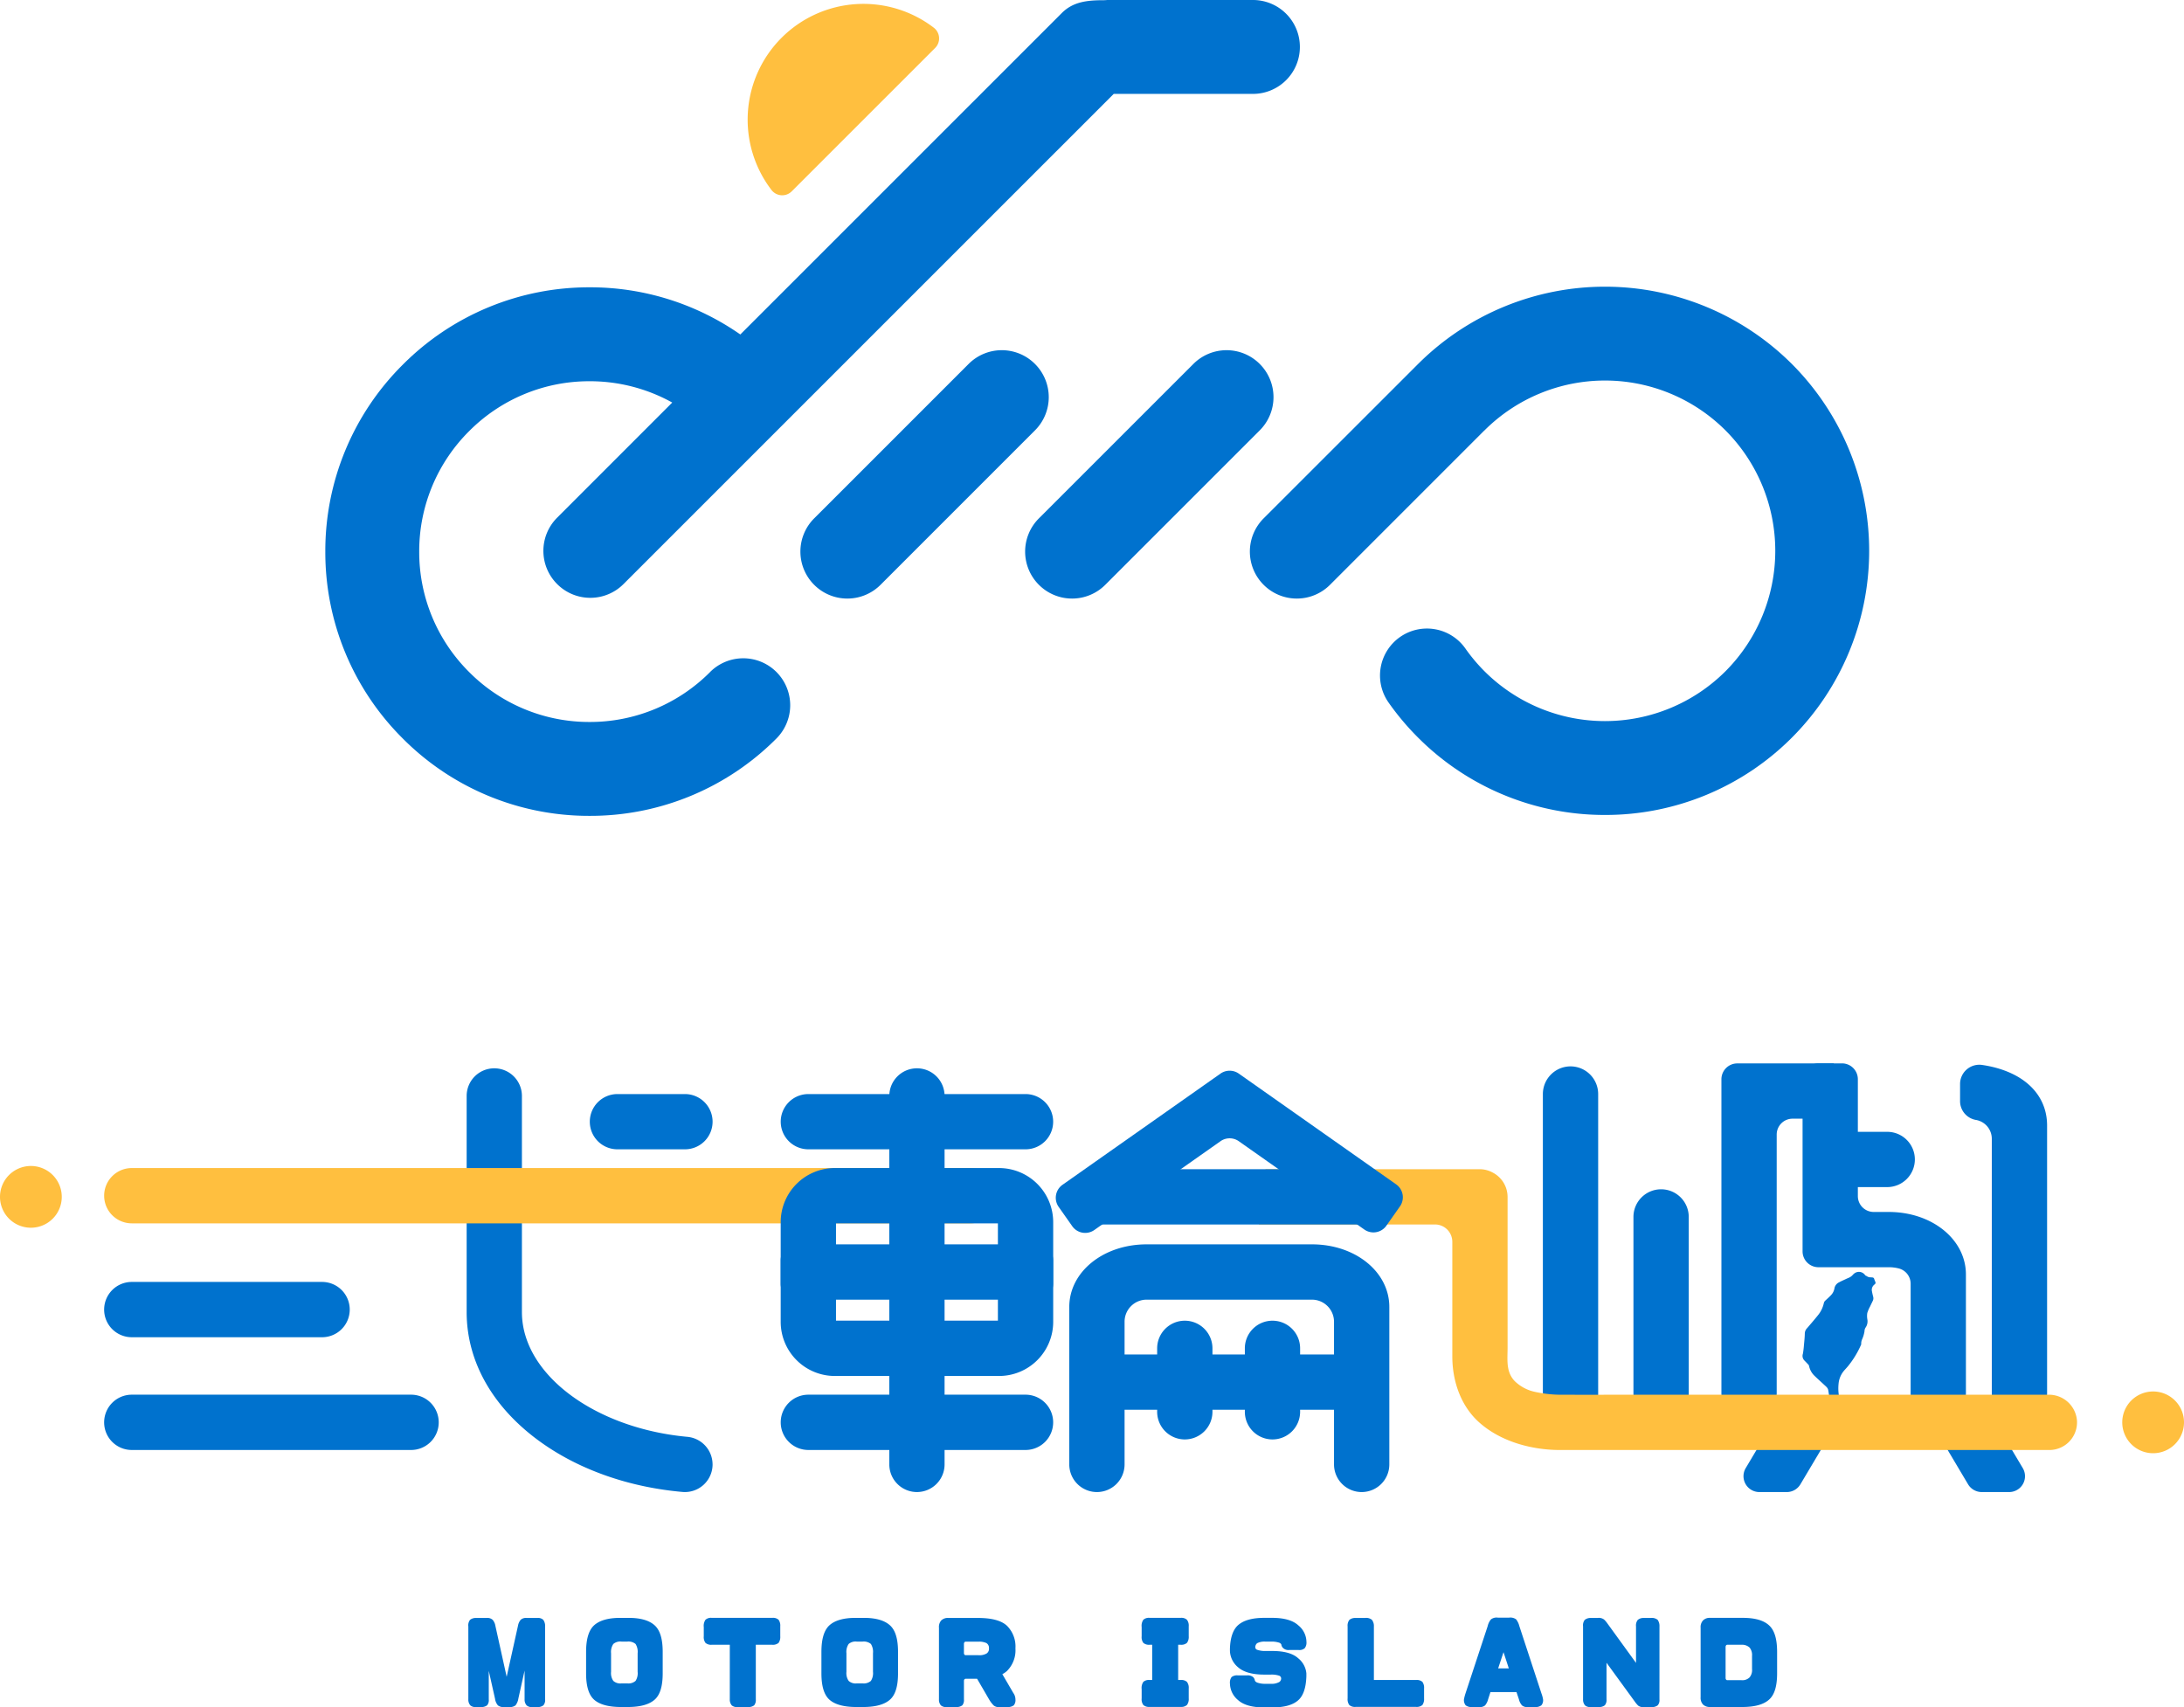 <svg xmlns="http://www.w3.org/2000/svg" width="489.735" height="382.866" viewBox="0 0 489.735 382.866"><g id="Group_3548" data-name="Group 3548" transform="translate(0 0)"><g id="Group_3545" data-name="Group 3545" transform="translate(0 238.445)"><path id="Path_208" data-name="Path 208" d="M4369.339-3959.878a6.924,6.924,0,0,0,6.928,6.921,6.922,6.922,0,0,0,6.922-6.921,6.925,6.925,0,0,0-6.922-6.925,6.926,6.926,0,0,0-6.928,6.925" transform="translate(-4369.339 3989.817)" fill="#ffbf3f"></path><path id="Path_209" data-name="Path 209" d="M4429.968-3953.439a6.924,6.924,0,0,0,6.925,6.925,6.926,6.926,0,0,0,6.921-6.925,6.922,6.922,0,0,0-6.921-6.921,6.921,6.921,0,0,0-6.925,6.921" transform="translate(-3954.079 4033.939)" fill="#ffbf3f"></path><path id="Path_210" data-name="Path 210" d="M4428.41-3935.176c-.324-.023-.639-.047-.949-.08a.5.5,0,0,1-.207-.094,1.329,1.329,0,0,1-.515-.956c-.053-.33-.093-.668-.167-1-.09-.478-.508-.782-.869-1.123-.708-.665-1.443-1.31-2.135-1.984a4.25,4.25,0,0,1-1.294-2.313.7.7,0,0,0-.214-.324c-.268-.29-.552-.578-.836-.872a1.461,1.461,0,0,1-.327-1.474,18.281,18.281,0,0,0,.237-1.915c.083-.909.188-1.821.2-2.734a1.769,1.769,0,0,1,.524-1.126c.8-.936,1.611-1.868,2.373-2.82a6.491,6.491,0,0,0,1.37-2.794,1.068,1.068,0,0,1,.36-.582c.418-.391.854-.775,1.244-1.187a2.93,2.93,0,0,0,.785-1.614,1.869,1.869,0,0,1,1.049-1.279c.441-.244.92-.448,1.384-.669.24-.116.5-.227.752-.337a2.5,2.5,0,0,0,.919-.658,2.069,2.069,0,0,1,.3-.284,1.677,1.677,0,0,1,2.467.364c.029.054.127.087.193.13a.95.95,0,0,1,.167.073,1.3,1.3,0,0,0,.862.265c.146.017.291.026.431.04a.41.41,0,0,1,.368.307,6.012,6.012,0,0,0,.225.582c.146.345.123.468-.191.719a1.489,1.489,0,0,0-.518,1.541c.073.4.163.8.268,1.193a1.251,1.251,0,0,1-.081.871c-.2.432-.421.856-.618,1.294a7.566,7.566,0,0,0-.628,1.467,4.449,4.449,0,0,0,.011,1.384,2.445,2.445,0,0,1-.389,1.875,1.526,1.526,0,0,0-.244.832,7.163,7.163,0,0,1-.514,1.751,2.375,2.375,0,0,0-.225,1.106.289.289,0,0,1-.037.171,20.8,20.8,0,0,1-2.931,4.806c-.374.458-.81.872-1.153,1.344a5.226,5.226,0,0,0-.955,2.59,10.308,10.308,0,0,0,.134,2.991c.063.36-.134.531-.629.524" transform="translate(-4016.625 4010.538)" fill="#0072ce"></path><path id="Path_211" data-name="Path 211" d="M4437.814-3880.777a6.205,6.205,0,0,1-6.751,6.18c-11.8-1.047-22.78-4.836-31.43-10.923-10.941-7.7-16.964-18.147-16.964-29.416V-3963.4a6.19,6.19,0,0,1,6.192-6.192,6.2,6.2,0,0,1,6.2,6.192v48.463c0,14.033,16.453,26.075,37.06,27.977a6.222,6.222,0,0,1,5.689,6.176Z" transform="translate(-4278.027 3970.705)" fill="#0072ce"></path><path id="Path_212" data-name="Path 212" d="M4566.538-3954.342h-188.03a6.2,6.2,0,0,1-6.193-6.2,6.2,6.2,0,0,1,6.193-6.2h188.03a6.2,6.2,0,0,1,6.192,6.2,6.2,6.2,0,0,1-6.192,6.2" transform="translate(-4348.961 3990.221)" fill="#ffbf3f"></path><path id="Path_213" data-name="Path 213" d="M4421.185-3951.093h-42.678a6.194,6.194,0,0,1-6.193-6.2,6.2,6.2,0,0,1,6.193-6.2h42.678a6.2,6.2,0,0,1,6.2,6.2,6.2,6.2,0,0,1-6.2,6.2" transform="translate(-4348.961 4012.508)" fill="#0072ce"></path><path id="Path_214" data-name="Path 214" d="M4407.521-3956.466h-15.14a6.189,6.189,0,0,1-6.192-6.188,6.2,6.2,0,0,1,6.192-6.2h15.14a6.2,6.2,0,0,1,6.2,6.2,6.191,6.191,0,0,1-6.2,6.188" transform="translate(-4253.932 3975.741)" fill="#0072ce"></path><path id="Path_215" data-name="Path 215" d="M4441.147-3947.873h-62.64a6.191,6.191,0,0,1-6.193-6.2,6.2,6.2,0,0,1,6.193-6.2h62.64a6.2,6.2,0,0,1,6.192,6.2,6.191,6.191,0,0,1-6.192,6.2" transform="translate(-4348.961 4034.571)" fill="#0072ce"></path><path id="Path_216" data-name="Path 216" d="M4422.2-3913.876h0a6.194,6.194,0,0,1-6.2-6.2v-39.861a6.2,6.2,0,0,1,6.2-6.2,6.2,6.2,0,0,1,6.2,6.2v39.861a6.2,6.2,0,0,1-6.2,6.2" transform="translate(-4049.72 3994.377)" fill="#0072ce"></path><path id="Path_217" data-name="Path 217" d="M4419.617-3887.929h0a6.206,6.206,0,0,1-6.2-6.2v-69.316a6.208,6.208,0,0,1,6.2-6.2,6.205,6.205,0,0,1,6.2,6.2v69.316a6.2,6.2,0,0,1-6.2,6.2" transform="translate(-4067.447 3970.323)" fill="#0072ce"></path><path id="Path_218" data-name="Path 218" d="M4427.355-3892.167h-5.288a3.554,3.554,0,0,1-3.552-3.553v-70.457a3.554,3.554,0,0,1,3.552-3.556h21.678l-5.715,12.393h-3.567a3.556,3.556,0,0,0-3.552,3.556v58.064a3.557,3.557,0,0,1-3.556,3.553" transform="translate(-4032.508 3969.748)" fill="#0072ce"></path><path id="Path_219" data-name="Path 219" d="M4441.295-3892.426h-5.288a3.557,3.557,0,0,1-3.562-3.553v-57.1a4.286,4.286,0,0,0-3.5-4.23l-.1-.014a4.284,4.284,0,0,1-3.516-4.23v-3.834a4.321,4.321,0,0,1,4.959-4.261c8.992,1.334,14.556,6.383,14.556,13.6v60.066a3.552,3.552,0,0,1-3.553,3.553" transform="translate(-3985.808 3970.007)" fill="#0072ce"></path><path id="Path_220" data-name="Path 220" d="M4453.9-3892.154h-5.281a3.556,3.556,0,0,1-3.557-3.552V-3920.3a3.537,3.537,0,0,0-2.666-3.445,9.041,9.041,0,0,0-2.246-.274h-15.761a3.558,3.558,0,0,1-3.56-3.556v-38.6a3.561,3.561,0,0,1,3.56-3.556h5.28a3.559,3.559,0,0,1,3.556,3.556v26.212a3.557,3.557,0,0,0,3.56,3.553h3.365c9.712,0,17.308,6.155,17.308,14.02v26.689a3.555,3.555,0,0,1-3.558,3.552" transform="translate(-4016.625 3969.735)" fill="#0072ce"></path><path id="Path_221" data-name="Path 221" d="M4434.411-3955.383h-6.587a6.205,6.205,0,0,1-6.2-6.2,6.2,6.2,0,0,1,6.2-6.192h6.587a6.19,6.19,0,0,1,6.193,6.192,6.2,6.2,0,0,1-6.193,6.2" transform="translate(-4011.221 3983.131)" fill="#0072ce"></path><path id="Path_222" data-name="Path 222" d="M4426.563-3958.138l-6.914,11.618a3.559,3.559,0,0,0,3.061,5.377h6.146a3.551,3.551,0,0,0,3.053-1.735l5.3-8.916a3.557,3.557,0,0,0-1.23-4.876l-4.538-2.7a3.56,3.56,0,0,0-4.882,1.232" transform="translate(-4028.192 4037.276)" fill="#0072ce"></path><path id="Path_223" data-name="Path 223" d="M4431.1-3959.371l-4.538,2.7a3.556,3.556,0,0,0-1.236,4.876l5.3,8.916a3.572,3.572,0,0,0,3.063,1.735h6.144a3.556,3.556,0,0,0,3.054-5.377l-6.914-11.611a3.552,3.552,0,0,0-4.877-1.239" transform="translate(-3989.307 4037.276)" fill="#0072ce"></path><path id="Path_224" data-name="Path 224" d="M4582.394-3916.138h-93.356c-5.093,0-10.192.017-15.289,0a27.97,27.97,0,0,1-6.575-.651,9.213,9.213,0,0,1-4.483-2.393c-2.033-2.112-1.611-4.843-1.611-7.514v-33.768a6.175,6.175,0,0,0-3.282-5.465,6.1,6.1,0,0,0-3-.781H4406.8l-1.5,12.392h39.5a3.892,3.892,0,0,1,3.888,3.894v25.685c0,5.558,1.905,11.209,6.17,14.932,4.828,4.228,11.7,6.065,18,6.065h109.72a6.2,6.2,0,0,0,6.187-6.5,6.3,6.3,0,0,0-6.364-5.9" transform="translate(-4123.024 3990.446)" fill="#ffbf3f"></path><path id="Path_225" data-name="Path 225" d="M4446.548-3956.466h-48.7a6.2,6.2,0,0,1-6.2-6.188,6.2,6.2,0,0,1,6.2-6.2h48.7a6.2,6.2,0,0,1,6.192,6.2,6.192,6.192,0,0,1-6.192,6.188" transform="translate(-4216.581 3975.741)" fill="#0072ce"></path><path id="Path_226" data-name="Path 226" d="M4446.548-3947.873h-48.7a6.2,6.2,0,0,1-6.2-6.2,6.2,6.2,0,0,1,6.2-6.2h48.7a6.2,6.2,0,0,1,6.192,6.2,6.193,6.193,0,0,1-6.192,6.2" transform="translate(-4216.581 4034.571)" fill="#0072ce"></path><path id="Path_227" data-name="Path 227" d="M4458.111-3949.022h-53.98a3.561,3.561,0,0,1-3.566-3.556v-5.284a3.56,3.56,0,0,1,3.566-3.556h53.98a3.56,3.56,0,0,1,3.563,3.556v5.284a3.561,3.561,0,0,1-3.562,3.556" transform="translate(-4155.463 4026.701)" fill="#0072ce"></path><path id="Path_228" data-name="Path 228" d="M4449.185-3952.162H4395.2a3.56,3.56,0,0,1-3.562-3.556V-3961a3.562,3.562,0,0,1,3.562-3.566h53.981a3.561,3.561,0,0,1,3.563,3.566v5.28a3.558,3.558,0,0,1-3.562,3.556" transform="translate(-4216.581 4005.153)" fill="#0072ce"></path><path id="Path_229" data-name="Path 229" d="M4400.937-3874.574h0a6.193,6.193,0,0,1-6.192-6.193V-3963.4a6.19,6.19,0,0,1,6.192-6.192,6.192,6.192,0,0,1,6.2,6.192v82.632a6.2,6.2,0,0,1-6.2,6.193" transform="translate(-4195.327 3970.705)" fill="#0072ce"></path><path id="Path_230" data-name="Path 230" d="M4403.186-3934.669l-3.038-4.318a3.558,3.558,0,0,1,.862-4.959l35.427-24.932a3.567,3.567,0,0,1,4.1,0l35.274,24.828a3.549,3.549,0,0,1,.862,4.952l-3.038,4.318a3.551,3.551,0,0,1-4.953.863l-28.146-19.8a3.554,3.554,0,0,0-4.1,0l-28.3,19.915a3.555,3.555,0,0,1-4.953-.866" transform="translate(-4162.753 3971.177)" fill="#0072ce"></path><rect id="Rectangle_35" data-name="Rectangle 35" width="59.366" height="12.397" transform="translate(245.971 23.738)" fill="#0072ce"></rect><path id="Path_231" data-name="Path 231" d="M4465.453-3909.021h0a6.2,6.2,0,0,1-6.2-6.192v-31.974a4.956,4.956,0,0,0-4.859-4.976h-37.247a4.947,4.947,0,0,0-4.859,4.976v31.974a6.2,6.2,0,0,1-6.2,6.192,6.2,6.2,0,0,1-6.2-6.192v-35.309c0-7.874,7.623-14.043,17.353-14.043h37.069c9.726,0,17.345,6.169,17.345,14.043v35.309a6.2,6.2,0,0,1-6.2,6.192" transform="translate(-4160.116 4005.153)" fill="#0072ce"></path><path id="Path_232" data-name="Path 232" d="M4408.6-3935.756h0a6.2,6.2,0,0,1-6.2-6.2v-14.225a6.2,6.2,0,0,1,6.2-6.2,6.2,6.2,0,0,1,6.2,6.2v14.225a6.207,6.207,0,0,1-6.2,6.2" transform="translate(-4142.922 4020.089)" fill="#0072ce"></path><path id="Path_233" data-name="Path 233" d="M4411.1-3935.756h0a6.2,6.2,0,0,1-6.2-6.2v-14.225a6.193,6.193,0,0,1,6.2-6.2,6.191,6.191,0,0,1,6.193,6.2v14.225a6.2,6.2,0,0,1-6.193,6.2" transform="translate(-4125.758 4020.089)" fill="#0072ce"></path><path id="Path_234" data-name="Path 234" d="M4440.349-3932.521h-36.306v-21.821h36.306Zm.257-34.223h-36.823a12.144,12.144,0,0,0-12.141,12.141v22.342a12.144,12.144,0,0,0,12.141,12.143h36.823a12.144,12.144,0,0,0,12.142-12.143V-3954.6a12.145,12.145,0,0,0-12.142-12.141" transform="translate(-4216.581 3990.221)" fill="#0072ce"></path></g><g id="Group_3546" data-name="Group 3546" transform="translate(105.014 362.739)"><path id="Path_235" data-name="Path 235" d="M4399.937-3935.631a1.774,1.774,0,0,1-.378,1.327,2.1,2.1,0,0,1-1.373.4h-1.013a1.8,1.8,0,0,1-1.374-.378,1.928,1.928,0,0,1-.461-1.351v-6.46l-1.4,6.3a3.357,3.357,0,0,1-.635,1.507,2.251,2.251,0,0,1-1.574.378h-.829a2.122,2.122,0,0,1-1.544-.378,2.913,2.913,0,0,1-.651-1.507l-1.4-6.233v6.39a1.82,1.82,0,0,1-.361,1.327,2.15,2.15,0,0,1-1.387.4h-1.019a1.817,1.817,0,0,1-1.367-.378,1.953,1.953,0,0,1-.448-1.351V-3952a1.988,1.988,0,0,1,.378-1.46,2.018,2.018,0,0,1,1.373-.425h2.306a1.765,1.765,0,0,1,1.391.408,2.759,2.759,0,0,1,.615,1.343l2.533,11.443,2.537-11.443a2.821,2.821,0,0,1,.607-1.343,1.764,1.764,0,0,1,1.4-.408h2.323a1.706,1.706,0,0,1,1.333.408,2.31,2.31,0,0,1,.418,1.477Z" transform="translate(-4382.719 3953.96)" fill="#0072ce"></path><path id="Path_236" data-name="Path 236" d="M4387.879-3935.542c-1.2-1.072-1.8-3.027-1.8-5.9v-4.818c0-2.9.6-4.866,1.8-5.966,1.224-1.1,3.172-1.664,5.872-1.664h1.836c2.709,0,4.632.564,5.857,1.664s1.813,3.067,1.813,5.966v4.818c0,2.875-.59,4.83-1.812,5.9s-3.148,1.617-5.857,1.641h-1.836C4391.051-3933.925,4389.1-3934.466,4387.879-3935.542Zm4.309-4.214a2.332,2.332,0,0,0,1.842.558h1.282a2.425,2.425,0,0,0,1.861-.558,3.146,3.146,0,0,0,.465-2.043v-4.15a3.29,3.29,0,0,0-.465-2.089,2.5,2.5,0,0,0-1.861-.534h-1.282a2.4,2.4,0,0,0-1.842.534,3.18,3.18,0,0,0-.509,2.089v4.15A3.042,3.042,0,0,0,4392.188-3939.756Z" transform="translate(-4359.67 3953.941)" fill="#0072ce"></path><path id="Path_237" data-name="Path 237" d="M4404.821-3953.893a1.842,1.842,0,0,1,1.4.431,2.255,2.255,0,0,1,.375,1.45v2.25a2.337,2.337,0,0,1-.375,1.479,1.968,1.968,0,0,1-1.4.425h-3.709v12.245a1.9,1.9,0,0,1-.365,1.327,2.157,2.157,0,0,1-1.393.4h-2.24a1.887,1.887,0,0,1-1.394-.377,2,2,0,0,1-.44-1.351v-12.245h-4.061a1.917,1.917,0,0,1-1.394-.425,2.165,2.165,0,0,1-.382-1.479v-2.065a2.407,2.407,0,0,1,.382-1.635,1.8,1.8,0,0,1,1.394-.431Z" transform="translate(-4336.645 3953.941)" fill="#0072ce"></path><path id="Path_238" data-name="Path 238" d="M4394.6-3935.542c-1.2-1.072-1.8-3.027-1.8-5.9v-4.818c0-2.9.595-4.866,1.8-5.966,1.223-1.1,3.169-1.664,5.872-1.664h1.841c2.7,0,4.622.564,5.85,1.664s1.815,3.067,1.815,5.966v4.818c0,2.875-.592,4.83-1.815,5.9s-3.149,1.617-5.85,1.641h-1.841C4397.772-3933.925,4395.826-3934.466,4394.6-3935.542Zm4.309-4.214a2.314,2.314,0,0,0,1.833.558h1.3a2.42,2.42,0,0,0,1.852-.558,3.178,3.178,0,0,0,.47-2.043v-4.15a3.324,3.324,0,0,0-.47-2.089,2.492,2.492,0,0,0-1.852-.534h-1.3a2.382,2.382,0,0,0-1.833.534,3.185,3.185,0,0,0-.5,2.089v4.15A3.046,3.046,0,0,0,4398.912-3939.756Z" transform="translate(-4313.621 3953.941)" fill="#0072ce"></path><path id="Path_239" data-name="Path 239" d="M4401.864-3940.115a.578.578,0,0,0-.1.291v4.191a1.881,1.881,0,0,1-.36,1.326,2.228,2.228,0,0,1-1.391.4H4398a1.88,1.88,0,0,1-1.4-.378,1.939,1.939,0,0,1-.437-1.35v-16.062a2.222,2.222,0,0,1,.5-1.631,2.093,2.093,0,0,1,1.624-.564h6.638c3.064,0,5.236.581,6.486,1.751a6.553,6.553,0,0,1,1.9,5.069,6.548,6.548,0,0,1-1.9,5.07,4.86,4.86,0,0,1-1.036.715l2.45,4.2a2.534,2.534,0,0,1,.488,1.451,1.849,1.849,0,0,1-.365,1.326,2.215,2.215,0,0,1-1.389.4h-1.775a1.786,1.786,0,0,1-1.37-.378,7.111,7.111,0,0,1-1.039-1.39l-2.661-4.575h-2.533A.35.35,0,0,0,4401.864-3940.115Zm4.942-8.147a3.912,3.912,0,0,0-1.8-.314h-2.824a.33.33,0,0,0-.32.157.532.532,0,0,0-.1.3v2.13a.466.466,0,0,0,.1.29.33.33,0,0,0,.32.157h2.824a3.254,3.254,0,0,0,1.8-.36,1.223,1.223,0,0,0,.572-1.164A1.271,1.271,0,0,0,4406.806-3948.262Z" transform="translate(-4290.626 3953.963)" fill="#0072ce"></path><path id="Path_240" data-name="Path 240" d="M4410.733-3953.893a1.794,1.794,0,0,1,1.379.431,2.127,2.127,0,0,1,.4,1.45v2.25a2.2,2.2,0,0,1-.4,1.479,1.917,1.917,0,0,1-1.379.425h-.587v7.9h.587a1.817,1.817,0,0,1,1.379.425,2.153,2.153,0,0,1,.4,1.483v2.219a2.191,2.191,0,0,1-.4,1.478,1.891,1.891,0,0,1-1.379.431h-7a1.918,1.918,0,0,1-1.4-.431,2.156,2.156,0,0,1-.374-1.478v-2.062a2.423,2.423,0,0,1,.374-1.641,1.845,1.845,0,0,1,1.4-.425h.585v-7.9h-.585a1.945,1.945,0,0,1-1.4-.425,2.167,2.167,0,0,1-.374-1.479v-2.065a2.413,2.413,0,0,1,.374-1.635,1.821,1.821,0,0,1,1.4-.431Z" transform="translate(-4250.97 3953.941)" fill="#0072ce"></path><path id="Path_241" data-name="Path 241" d="M4404.475-3946.845c.06-2.56.675-4.358,1.8-5.384,1.225-1.1,3.169-1.664,5.872-1.664h1.817c2.661,0,4.627.564,5.826,1.664a4.836,4.836,0,0,1,1.844,3.7,2.035,2.035,0,0,1-.387,1.438,1.764,1.764,0,0,1-1.348.407h-2.157a1.722,1.722,0,0,1-1.3-.407,1.239,1.239,0,0,1-.412-.692c-.014-.2-.164-.407-.5-.541a5.441,5.441,0,0,0-1.895-.244h-1.214a3.548,3.548,0,0,0-1.833.354,1.14,1.14,0,0,0-.422.919.6.6,0,0,0,.422.564,5.334,5.334,0,0,0,1.884.268h1.5c2.661,0,4.627.541,5.826,1.641a4.909,4.909,0,0,1,1.82,3.382v.652c-.086,2.56-.678,4.331-1.794,5.337-1.206,1.1-3.152,1.641-5.853,1.641h-1.817c-2.664,0-4.625-.541-5.849-1.641a4.909,4.909,0,0,1-1.821-3.7,2.115,2.115,0,0,1,.36-1.46,1.934,1.934,0,0,1,1.371-.385h2.135a1.906,1.906,0,0,1,1.33.385,1.417,1.417,0,0,1,.385.722c.014.174.188.354.525.511a5.292,5.292,0,0,0,1.884.274h1.225a3.457,3.457,0,0,0,1.856-.407.969.969,0,0,0,.405-.85.692.692,0,0,0-.429-.564,5.441,5.441,0,0,0-1.895-.244h-1.483c-2.664,0-4.625-.564-5.849-1.641a5.039,5.039,0,0,1-1.821-3.539Z" transform="translate(-4233.695 3953.941)" fill="#0072ce"></path><path id="Path_242" data-name="Path 242" d="M4413.732-3939.979h9.48a1.877,1.877,0,0,1,1.4.425,2.3,2.3,0,0,1,.374,1.484v2.218a2.334,2.334,0,0,1-.374,1.478,1.949,1.949,0,0,1-1.4.432h-13.6a1.917,1.917,0,0,1-1.4-.432,2.19,2.19,0,0,1-.374-1.478V-3952a2.094,2.094,0,0,1,.4-1.46,2.006,2.006,0,0,1,1.373-.425h2.112a2.016,2.016,0,0,1,1.561.408,2.244,2.244,0,0,1,.448,1.477Z" transform="translate(-4210.668 3953.96)" fill="#0072ce"></path><path id="Path_243" data-name="Path 243" d="M4422.865-3953.513a4.145,4.145,0,0,1,.717,1.508l4.946,15.068a7.216,7.216,0,0,1,.374,1.367,1.783,1.783,0,0,1-.374,1.327,2.17,2.17,0,0,1-1.377.4h-1.586a1.861,1.861,0,0,1-1.389-.377,3.092,3.092,0,0,1-.683-1.351l-.548-1.631H4417.1l-.525,1.631a3.44,3.44,0,0,1-.676,1.351,1.908,1.908,0,0,1-1.4.377h-1.586a2.143,2.143,0,0,1-1.371-.4,1.876,1.876,0,0,1-.377-1.327,9.6,9.6,0,0,1,.354-1.367l4.967-15.068a3.511,3.511,0,0,1,.741-1.508,2.048,2.048,0,0,1,1.544-.385h2.513A2.175,2.175,0,0,1,4422.865-3953.513Zm-4.032,10.988h2.387l-1.187-3.632Z" transform="translate(-4187.903 3953.899)" fill="#0072ce"></path><path id="Path_244" data-name="Path 244" d="M4431.7-3935.631a1.766,1.766,0,0,1-.38,1.327,2.091,2.091,0,0,1-1.371.4h-1.671a1.852,1.852,0,0,1-1.351-.331,6.393,6.393,0,0,1-.575-.651l-6.523-8.957v8.211a1.817,1.817,0,0,1-.384,1.327,2.154,2.154,0,0,1-1.374.4h-1.687a1.836,1.836,0,0,1-1.374-.378,1.961,1.961,0,0,1-.441-1.351V-3952a2.01,2.01,0,0,1,.378-1.46,2.029,2.029,0,0,1,1.376-.425h1.5a1.917,1.917,0,0,1,1.5.385,6.373,6.373,0,0,1,.55.628l6.572,9.06V-3952a2,2,0,0,1,.4-1.46,1.971,1.971,0,0,1,1.354-.425h1.5a2.126,2.126,0,0,1,1.588.408,2.352,2.352,0,0,1,.418,1.477Z" transform="translate(-4164.602 3953.96)" fill="#0072ce"></path><path id="Path_245" data-name="Path 245" d="M4417.922-3951.694a2.159,2.159,0,0,1,.552-1.635,2.09,2.09,0,0,1,1.573-.564h7.356c2.71,0,4.648.564,5.849,1.664,1.23,1.1,1.821,3.067,1.821,5.966v4.818c0,2.875-.591,4.83-1.821,5.9-1.2,1.076-3.139,1.617-5.849,1.641h-7.356a2.175,2.175,0,0,1-1.573-.541,2.2,2.2,0,0,1-.552-1.664Zm11.529,6.3a2.618,2.618,0,0,0-.55-1.838,2.47,2.47,0,0,0-1.812-.629h-3.148a.332.332,0,0,0-.32.157.618.618,0,0,0-.1.314v7.024a.5.5,0,0,0,.1.291.332.332,0,0,0,.32.157h3.148a2.292,2.292,0,0,0,1.813-.629,2.561,2.561,0,0,0,.55-1.868Z" transform="translate(-4141.592 3953.941)" fill="#0072ce"></path></g><g id="Group_3547" data-name="Group 3547" transform="translate(72.953)"><path id="Path_246" data-name="Path 246" d="M4451.232-3987.022a10.516,10.516,0,0,0-14.883,0l-34.64,34.63a10.527,10.527,0,0,0,0,14.893,10.5,10.5,0,0,0,7.445,3.085,10.5,10.5,0,0,0,7.443-3.085l34.634-34.631a10.528,10.528,0,0,0,0-14.892" transform="translate(-4241.703 4068.635)" fill="#0072ce"></path><path id="Path_247" data-name="Path 247" d="M4444.807-3987.022a10.514,10.514,0,0,0-14.882,0l-34.637,34.63a10.534,10.534,0,0,0,0,14.893,10.494,10.494,0,0,0,7.438,3.085,10.507,10.507,0,0,0,7.453-3.085l34.627-34.631a10.519,10.519,0,0,0,0-14.892" transform="translate(-4285.678 4068.635)" fill="#0072ce"></path><path id="Path_248" data-name="Path 248" d="M4398.3-3992.4a25.958,25.958,0,0,0-2.265,34.123,3.025,3.025,0,0,0,4.534.32l32.179-32.174a3.024,3.024,0,0,0-.322-4.539,25.966,25.966,0,0,0-34.126,2.27" transform="translate(-4295.997 4000.874)" fill="#ffbf3f"></path><path id="Path_249" data-name="Path 249" d="M4442.942-3974.763l-.17.167-34.644,34.631a10.532,10.532,0,0,0,0,14.892,10.508,10.508,0,0,0,7.452,3.085,10.5,10.5,0,0,0,7.439-3.085l34.553-34.554.094-.077a38.236,38.236,0,0,1,54.027,0,38.246,38.246,0,0,1,0,54.019,38.246,38.246,0,0,1-54.027.006,38.668,38.668,0,0,1-4.291-5.106,10.532,10.532,0,0,0-14.671-2.569,10.537,10.537,0,0,0-2.57,14.664,59.273,59.273,0,0,0,6.644,7.895,59.071,59.071,0,0,0,41.9,17.331,59.046,59.046,0,0,0,41.9-17.331,59.3,59.3,0,0,0,0-83.8,59.33,59.33,0,0,0-83.635-.167" transform="translate(-4197.731 4056.209)" fill="#0072ce"></path><path id="Path_250" data-name="Path 250" d="M4464.907-3849.41a37.971,37.971,0,0,1-27.017,11.194,37.929,37.929,0,0,1-27.007-11.194,37.921,37.921,0,0,1-11.2-27.01,37.968,37.968,0,0,1,11.2-27.018,37.928,37.928,0,0,1,27.007-11.186,38.007,38.007,0,0,1,18.531,4.779l-25.808,25.817a10.519,10.519,0,0,0,0,14.886,10.477,10.477,0,0,0,7.442,3.085,10.491,10.491,0,0,0,7.44-3.085l109.923-109.916h31.218a10.525,10.525,0,0,0,10.527-10.528,10.524,10.524,0,0,0-10.527-10.527h-32.488c-.3,0-.6.047-.888.047-3.721,0-6.916.3-9.489,2.881l-72.085,72.074a58.81,58.81,0,0,0-33.8-10.574,58.9,58.9,0,0,0-41.9,17.359,58.859,58.859,0,0,0-17.358,41.905,58.858,58.858,0,0,0,17.358,41.9,58.866,58.866,0,0,0,41.9,17.356,58.868,58.868,0,0,0,41.908-17.356,10.545,10.545,0,0,0,0-14.893,10.528,10.528,0,0,0-14.892,0" transform="translate(-4378.633 4000.112)" fill="#0072ce"></path></g></g></svg>
